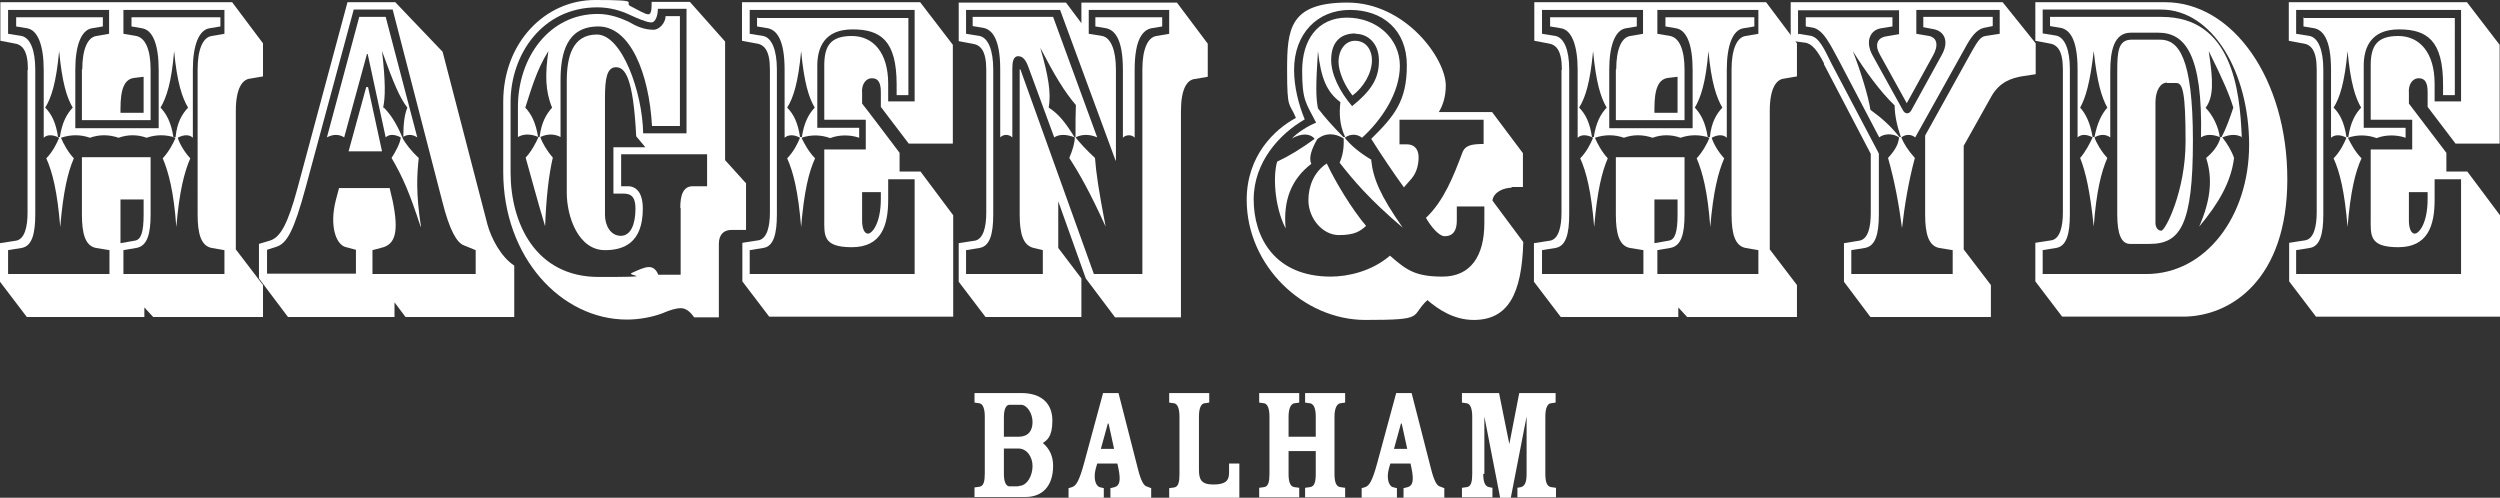 <?xml version="1.0" encoding="UTF-8"?>
<svg id="Layer_1" xmlns="http://www.w3.org/2000/svg" version="1.1" viewBox="0 0 680.6 135.5">
  <rect x="0" y="0" width="680.6" height="135.5" fill="#333333" stroke="none"/>
  <!-- Generator: Adobe Illustrator 29.6.0, SVG Export Plug-In . SVG Version: 2.1.1 Build 207)  -->
  <defs>
    <style>
      .st0 {
        fill: #fff;
      }
    </style>
  </defs>
  <g>
    <path class="st0" d="M268.1,113.4c0-2.1-.5-3.4-1.4-3.6l-1.4-.2v-2.6h12.7c5.6,0,8.5,2.9,8.5,7.5s-1.6,5.4-2.6,6.1h0c1.9,1.6,2.8,3.7,2.8,6.2,0,5.6-3,8.5-7.5,8.5h-13.9v-2.6l1.4-.2c1.1-.2,1.4-1.5,1.4-3.6v-15.6h0ZM273.2,118.9h4.1c2.5,0,3.8-1.5,3.8-4s-1.6-4.7-3.1-4.7h-3.2c-.9,0-1.5,1.2-1.5,3.4v5.3h0ZM277.3,132.3c2.4,0,3.8-2.9,3.8-5.4s-1.5-4.8-3.9-4.8h-3.9v7c0,2.1.6,3.3,1.5,3.3h2.5Z"/>
    <path class="st0" d="M298.7,126.2l-.4,1.4c-.7,2.7,0,4.6,1,5l1.2.3v2.6h-9.6v-2.6l1-.3c1.1-.4,1.9-1.7,3.2-6.4l5.2-19.2h4.2l5.3,20.7c.8,3.2,1.6,4.5,2.3,4.7l1.3.5v2.6h-11.1v-2.6l1.2-.3c1.2-.4,1.7-1.5,1-5l-.3-1.4h-5.5ZM303.3,122.2l-1.5-6.9h-.2l-1.9,6.9h3.6Z"/>
    <path class="st0" d="M321.1,113.4c0-2.1-.5-3.4-1.4-3.6l-1.4-.2v-2.6h10.9v2.6l-1.4.2c-.9.2-1.4,1.5-1.4,3.6v14.5c0,2.6.6,4,3.9,4s4.3-1,4.3-3.2v-2.5h2.8v9.3h-19.1v-2.6l1.4-.2c1.1-.2,1.4-1.5,1.4-3.6v-15.6h0Z"/>
    <path class="st0" d="M350.8,118.9h7.4v-5.5c0-2.1-.5-3.4-1.5-3.6l-1.4-.2v-2.6h10.9v2.6l-1.4.2c-.9.2-1.5,1.5-1.5,3.6v15.6c0,2.1.4,3.4,1.5,3.6l1.4.2v2.6h-10.9v-2.6l1.4-.2c1.2-.2,1.5-1.5,1.5-3.6v-6.2h-7.4v6.2c0,2.1.4,3.4,1.5,3.6l1.4.2v2.6h-10.9v-2.6l1.4-.2c1.1-.2,1.4-1.5,1.4-3.6v-15.6c0-2.1-.5-3.4-1.4-3.6l-1.4-.2v-2.6h10.9v2.6l-1.4.2c-.9.2-1.5,1.5-1.5,3.6v5.5Z"/>
    <path class="st0" d="M378.5,126.2l-.4,1.4c-.7,2.7,0,4.6,1,5l1.2.3v2.6h-9.6v-2.6l1-.3c1.1-.4,1.9-1.7,3.2-6.4l5.2-19.2h4.2l5.3,20.7c.8,3.2,1.6,4.5,2.3,4.7l1.3.5v2.6h-11.1v-2.6l1.2-.3c1.2-.4,1.7-1.5,1-5l-.3-1.4h-5.5ZM383.1,122.2l-1.5-6.9h-.2l-1.9,6.9h3.6Z"/>
    <path class="st0" d="M403.8,129c0,2.1.4,3.3,1.5,3.6l1,.2v2.6h-8.3v-2.6l1.4-.2c1.1-.2,1.4-1.5,1.4-3.6v-15.6c0-2.1-.5-3.4-1.4-3.6l-1.4-.2v-2.6h10.1l2.8,13.9,2.7-13.9h9.9v2.6l-1.4.2c-.9.2-1.4,1.5-1.4,3.6v15.6c0,2.1.4,3.4,1.5,3.6l1.4.2v2.6h-10.5v-2.6l1-.2c1.1-.3,1.5-1.5,1.5-3.6v-15.6h0l-4.3,22.1h-2.9l-4.3-22.1h0v15.6h-.3Z"/>
  </g>
  <g id="objects">
    <g>
      <path class="st0" d="M7.6,18.9c0-5.3-1.6-6.8-3.8-7.1L.1,11.1V.6h63.1l8.4,11.2v9l-3.5.6c-2.1.2-3.9,2.6-3.9,8.8v37.7l7.4,9.7v8.7h-29.9l-2.4-2.6v2.6H7.3l-7.3-9.6v-10.5l4.5-.7c2.2-.5,3-3.7,3-7.6V19h.1ZM22.4,18.9c0-5.4,1.4-8.7,3.8-9.1l3.5-.6V2.7H2.2v6.5l3.7.6c2.3.5,3.7,3.8,3.7,9.1v39.5c0,5.3-.9,8.6-3.7,9.1l-3.7.6v6.5h27.6v-6.5l-3.7-.6c-2.9-.6-3.8-3.9-3.8-9.1v-15.6h18.7v15.6c0,5.3-.9,8.6-3.9,9.1l-3.5.6v6.5h27.5v-6.5l-3.5-.6c-2.9-.6-3.8-3.9-3.8-9.1V18.9c0-5.4,1.4-8.7,3.8-9.1l3.5-.6V2.7h-27.5v6.5l3.5.6c2.5.5,3.9,3.8,3.9,9.1v13.8h-18.7v-13.8h0ZM39.1,30.8v-9.9l-2.5.3c-2.7.3-3.8,2.9-3.8,8.4v1.1h6.3ZM32.8,66.2l4-.7c1.6-.3,2.3-2.3,2.3-7.1v-4.1h-6.3v11.9h0Z"/>
      <path class="st0" d="M107.7.7l12.8,13.4,12.2,47c1,3.7,3.7,8.9,7.3,11.2v14h-29.6l-3-4v4h-29l-7.9-10.5v-9.4l3-.9c2.9-.9,4.9-4.7,7.5-14.3L94.6.6h13.1ZM106.1,51.3l.8,3.4c1.8,8.7.5,11.6-2.5,12.6l-3,.8v6.5h28.1v-6.5l-3.2-1.3c-1.9-.7-3.9-4-5.9-12L106.9,2.6h-10.6l-13.1,48.5c-3.2,11.8-5.1,15.2-8,16.1l-2.5.8v6.5h24.2v-6.5l-3-.8c-2.5-.9-4.2-5.8-2.5-12.6l.9-3.4h13.8ZM94.9,41.2l4.8-17.5h.5l3.8,17.5h-9.1Z"/>
      <path class="st0" d="M188.9,86.3c-.9-1.3-2.1-2.4-3.5-2.4s-3,.5-5.1,1.4c-2.9,1.1-6.5,1.7-9.6,1.7-18,0-33.7-17-33.7-40.2v-19.1c0-16.1,11.4-27.7,25-27.7s7.2.7,9.9,1.8c1.8.9,3.7,2.1,4.6,2.1s.9-1.7.9-3.4h10.4l9.6,10.8v32.3l5.7,6.3v12.7h-4c-1.9,0-3.4,1.1-3.4,3.8v20h-6.8ZM185.2,56.6c0-3.3.7-5.9,3.4-5.9h3.9v-8.7h-23.4v8.7h1.8c2.3,0,4.1,1.7,4.1,6.1,0,9.5-5.4,11.3-10.3,11.3-7.3,0-10.4-9.2-10.4-15.6v-30.4c0-6.4,1.4-12.7,8.2-12.7s12.4,15.6,12.6,26.9h11.8V2.4h-7.8c0,1.5-.5,3.7-1.8,3.7s-3.7-1.1-5.5-1.9c-2.9-1.4-5.9-2.2-9.2-2.2-15,0-23.6,12.9-23.6,25.8v19.1c0,13.9,6.8,28.5,24,28.5s7.2-.3,9-1.1c1.8-.8,3.4-1.6,4.7-1.6s2.1,1,2.5,2.1h6.1v-18.2ZM173.2,37.1c-.8-15.9-3-18.8-5.5-18.8s-3,3.2-3,8.3v31.9c0,3,1.6,5.7,4.3,5.7s4-3.1,4-7.4-2.2-4.1-4.1-4.1h-1.9v-12.6h8.7l-2.5-3Z"/>
      <path class="st0" d="M205.7,11.8l-3.7-.7V.6h48.5l8.9,11.6v26.9h-12l-7.6-10v-4c0-2.4-.6-3.8-2.4-3.8s-2.9,1.8-2.7,4v2.9c.1,0,10.2,13.4,10.2,13.4v5.1h5.7l8.9,11.9v27.6h-50.1l-7.3-9.6v-10.5l4.5-.7c2.2-.5,3-3.7,3-7.6V18.9c0-5.3-1.6-6.8-3.8-7.1h-.1ZM235.7,40.7v-8.1h-11.3v-14.8c0-5.3,1.7-8,7.5-8s9.9,4.5,9.9,13v4.8h7.2V2.7h-44.9v6.5l3.7.6c2.3.5,3.7,3.8,3.7,9.1v39.5c0,5.3-.9,8.7-3.7,9.1l-3.7.6v6.5h44.9v-25.8h-7.2v5.6c0,7.1-1.9,12.9-9.9,12.9s-7.5-3.3-7.5-7.9v-18.7h11.3ZM234.7,60.1c0,1.8.5,3.5,1.6,3.5s3.5-2.7,3.5-9.5v-1.8h-5.1v7.8Z"/>
      <path class="st0" d="M303.5,86.3l-7.9-10.5-7.5-21v12.7l6.3,8.3v10.5h-26.1l-7.3-9.6v-10.5l4.5-.7c2.2-.5,3-3.7,3-7.6V19c0-5.3-1.6-6.8-3.8-7.1l-3.7-.7V.7h29.2l4.2,5.6V.7h26l8.4,11.2v9l-3.5.6c-2.1.2-3.8,2.6-3.8,8.8v56.1h-18ZM277.6,18.9h.2l20,55.7h13.2V18.9c0-5.4,1.4-8.7,3.8-9.1l3.5-.6V2.7h-21.9v6.5l3.7.6c2.3.5,3.7,3.8,3.7,9.1v24.8h-.1l-15.1-41h-25.6v6.5l3.7.6c2.3.5,3.7,3.8,3.7,9.1v39.5c0,5.3-.9,8.6-3.7,9.1l-3.7.6v6.5h20.9v-6.5l-2.5-.6c-2.9-.7-3.8-3.9-3.8-9.1V18.9h0Z"/>
      <g>
        <path class="st0" d="M411.4,50.9h3.2v-9.2l-8.4-11.2h-14.5c1-1.6,1.9-4,1.9-7.2,0-7.4-11-22.6-26.8-22.6s-16.4,7.3-16.4,18.4.6,8.6,2.4,13c-5.8,3.1-13.4,10.3-13.4,22.3,0,18,15.5,32.7,32.3,32.7s12-.9,16.9-5.4c2.9,2.5,7.2,5.4,12.6,5.4,9.4,0,13.1-7.1,13.5-21.2l-8.4-11.3c.3-2.3,3-3.5,5.3-3.5l-.2-.2ZM404.2,39.2c-3.3,0-5.3.2-6.1,2.4-2.4,6.4-5.1,13.2-9.9,17.7,1.3,2.3,3.5,5,5.1,5,2.4,0,3.3-1.7,3.3-4.2v-3.9h7.5v4.5c0,9.1-3.8,14.6-11.4,14.6s-9.9-1.9-14.3-5.7c-5,4.3-11.5,5.7-16.1,5.7-15.4,0-21-10.8-21-21s7.1-17.9,13.9-21.8c-1.7-4.1-2.9-8.9-2.9-13.5,0-9.8,6.3-16.3,15.2-16.3s15.5,5.4,15.5,15.1-3.4,13.8-9.7,20c2.5,4,6.2,9.5,8.9,13.2l2.1-2.4c1.6-1.9,1.9-4.3,1.9-5.8,0-2.3-1.3-3.5-3.1-3.5h-2.1v-6.7h22.9v6.7h.3Z"/>
        <path class="st0" d="M356.2,54.5c0,5,3.9,9.5,8.3,9.5s5.8-1.1,7.4-2.5c-3.9-4.6-8.3-11.9-10.7-17-3.5,2.3-5,6.2-5,10h0Z"/>
      </g>
      <path class="st0" d="M425.2,18.9c0-5.3-1.6-6.8-3.8-7.1l-3.7-.7V.6h63.1l8.4,11.2v9l-3.5.6c-2.1.2-3.9,2.6-3.9,8.8v37.7l7.4,9.7v8.7h-29.9l-2.4-2.6v2.6h-32l-7.3-9.6v-10.5l4.5-.7c2.2-.5,3-3.7,3-7.6V19h.1ZM440,18.9c0-5.4,1.4-8.7,3.8-9.1l3.5-.6V2.7h-27.5v6.5l3.7.6c2.3.5,3.7,3.8,3.7,9.1v39.5c0,5.3-.9,8.6-3.7,9.1l-3.7.6v6.5h27.6v-6.5l-3.7-.6c-2.9-.6-3.8-3.9-3.8-9.1v-15.6h18.7v15.6c0,5.3-.9,8.6-3.9,9.1l-3.5.6v6.5h27.5v-6.5l-3.5-.6c-2.9-.6-3.8-3.9-3.8-9.1V18.9c0-5.4,1.4-8.7,3.8-9.1l3.5-.6V2.7h-27.5v6.5l3.5.6c2.5.5,3.9,3.8,3.9,9.1v13.8h-18.7v-13.8h.1ZM456.7,30.8v-9.9l-2.5.3c-2.7.3-3.8,2.9-3.8,8.4v1.1h6.3ZM450.4,66.2l4-.7c1.6-.3,2.3-2.3,2.3-7.1v-4.1h-6.3v11.9h0Z"/>
      <path class="st0" d="M496.6,17.3c-1.8-3.5-3.3-5.5-5.3-5.7l-3.8-.5V.6h57.7l9,11.2v8.4l-3.9.6c-2.6.5-5.9,1.4-8.2,5.5l-7.5,13.4v28.2l7.4,9.7v8.7h-32.8l-7.2-9.6v-10.5l4.3-.7c2.3-.5,3-3.7,3-7.6v-16l-12.8-24.5h0ZM489.7,9.2l3,.5c2.4.3,3.8,3.3,5.9,7.6l12.9,24.5v16.6c0,5.3-.9,8.6-3.8,9.1l-3.7.6v6.5h27.6v-6.5l-3.7-.6c-2.9-.6-3.8-3.9-3.8-9.1v-21.5l12.7-22.9c1.3-2.2,2.2-4,3.7-4.2l3.9-.6V2.7h-22.7v6.5l3.5.6c2.2.5,2.6,2.6,1,5.4l-7.1,12.9-7.3-13.2c-1.5-2.6-.8-4.6,1.7-5l3.5-.6V2.8h-27.5v6.5h.2Z"/>
      <path class="st0" d="M561.6,18.9c0-5.3-1.6-6.8-3.8-7.1l-3.7-.7V.6h35.3c18.5,0,33.3,20.9,33.3,48.2s-15.4,37.4-28.4,37.4h-32.9l-7.3-9.6v-10.5l4.5-.7c2.2-.5,3-3.7,3-7.6V18.9h0ZM563.5,58.4c0,5.3-.9,8.6-3.7,9.1l-3.7.6v6.5h28.2c16.1,0,28-15.6,28-35.2s-9.9-36.8-24-36.8h-32.2v6.5l3.7.6c2.3.5,3.7,3.8,3.7,9.1v39.5h0ZM588.1,10.8c4.9,0,8.9,4.6,8.9,27.5s-3.4,28.1-11.8,28.1h-5.3c-2.4,0-3.5-2.7-3.5-8V19.5c0-5.3.2-8.7,3.9-8.7h7.8,0ZM589.9,22.5c-1.7,0-3.1,2.1-3.1,5.4v32.8c0,1,.5,2.1,1.6,2.1s6.6-10.8,6.6-24.3-.8-15.9-2.5-15.9h-2.6Z"/>
      <path class="st0" d="M626.8,11.8l-3.7-.7V.6h48.5l8.9,11.6v26.9h-12l-7.6-10v-4c0-2.4-.6-3.8-2.4-3.8s-2.9,1.8-2.7,4v2.9c0,0,10.2,13.4,10.2,13.4v5.1h5.7l8.9,11.9v27.6h-50.1l-7.3-9.6v-10.5l4.5-.7c2.2-.5,3-3.7,3-7.6V18.9c0-5.3-1.6-6.8-3.8-7.1h-.1ZM656.7,40.7v-8.1h-11.3v-14.8c0-5.3,1.7-8,7.5-8s9.9,4.5,9.9,13v4.8h7.2V2.7h-44.9v6.5l3.7.6c2.3.5,3.7,3.8,3.7,9.1v39.5c0,5.3-.9,8.7-3.7,9.1l-3.7.6v6.5h44.9v-25.8h-7.2v5.6c0,7.1-1.9,12.9-9.9,12.9s-7.5-3.3-7.5-7.9v-18.7h11.3ZM655.8,60.1c0,1.8.5,3.5,1.6,3.5s3.5-2.7,3.5-9.5v-1.8h-5.1v7.8Z"/>
    </g>
    <path class="st0" d="M35.8,4.7v2.5l2.9.5c3,.5,4.5,4.7,4.5,11.3v15.9h-22.7v-15.9c0-6.6,1.6-10.8,4.5-11.3l3-.5v-2.5H4.4v2.5l3,.5c2.9.5,4.5,4.7,4.5,11.3v18.5c.9-.9,2.5-.9,4.2,0-.6,1.5-1.8,3.9-3.5,5.6,1.7,3.8,3,9,3.8,18.7.8-9.7,2.1-15,3.7-18.7-1.6-1.7-2.9-4.1-3.5-5.6,2.7-.9,5.3-.9,7.9,0,2.5-.9,5.1-.9,7.8,0,2.5-.9,5.1-.9,7.6,0,2.6-.9,5.3-.9,7.9,0-.6,1.5-1.9,3.9-3.5,5.6,1.6,3.8,3,9,3.7,18.7.8-9.7,2.2-15,3.8-18.7-1.6-1.7-3-4.1-3.4-5.6,1.6-.9,3.2-.9,4.1,0v-18.5c0-6.6,1.6-10.8,4.5-11.3l3-.5v-2.5h-24.2ZM16.1,37.3h-.3c-.6-4-1.8-6.3-3.5-8,1.7-2.7,3-6.8,3.8-15.4.8,8.6,2.1,12.7,3.7,15.4-1.6,1.7-2.9,4-3.5,8h-.2ZM47.7,37.3h-.5c-.6-4-1.9-6.3-3.5-8,1.6-2.7,3-6.8,3.7-15.4.8,8.6,2.2,12.7,3.8,15.4-1.6,1.7-3,4-3.4,8h0Z"/>
    <path class="st0" d="M114.6,61.7c-1.4-9.2-1.1-14-.6-18.7-1.9-1.7-3.8-4.1-4.5-5.6,1.4-.9,2.7-.9,4.1,0l-8.6-32.8h-7.2l-8.8,32.8c1.7-.9,3.3-.9,4.7,0l6.2-22.7h.2l4.9,22.7c.9-.9,2.4-.9,4.1,0-.1,1.5-1.4,3.9-2.5,5.6,3.1,5.3,4.9,9.5,7.9,18.7h.1ZM104.3,29.3c.6-2.7.7-6.8-.3-15.4,3.1,8.6,4.8,12.7,6.9,15.4-.7,1.7-1.1,4-1.1,8h-.3c-1.7-4-3.3-6.3-5-8h-.2Z"/>
    <path class="st0" d="M181.2,4.4c0,1.7-1.6,3.7-3.3,3.7-2.5,0-4.6-.9-6.8-2.2-2.2-1-5-2.1-8.4-2.1-13.2,0-21.7,11.9-21.7,25.3v8.2c1.6-.9,3.4-.9,5.6,0-.7,1.6-1.9,3.9-3.5,5.6,1.4,4.9,3.1,11.4,5.3,18.7.3-7.8,1-14,2.1-18.7-1.5-1.7-2.9-4-3.4-5.6,1.9-.9,3.8-.9,5.5,0v-15.4c0-7.3,1.6-14.7,10.3-14.7s13.8,12.8,14.6,27.1h7.6V4.4h-3.9ZM146.8,37.3h-.3c-.7-4.1-1.9-6.3-3.5-8,1.5-4.5,3-10.2,6.3-15.4-.9,6.2-.9,10.8,1,15.4-1.5,1.7-2.9,3.9-3.4,8h-.1Z"/>
    <path class="st0" d="M206.1,4.7v2.5l3,.5c2.1.5,4.5,2.6,4.5,11.3v18.5c1-.9,2.6-.9,4.2,0-.6,1.5-1.8,3.9-3.5,5.6,1.7,3.8,3,9,3.8,18.7.8-9.7,2.1-15,3.8-18.7-1.7-1.7-3-4.1-3.7-5.6,2.6-.9,5.4-.8,7.8.1,2.3-.9,5.3-1,7.9-.1v-2.7h-11.4v-16.9c0-4.9,1.9-9.9,9.6-9.9s12,3.1,12,15v2.9h3.2V4.9h-41l-.2-.2ZM218.1,37.3h-.3c-.6-4-1.8-6.3-3.5-8,1.7-2.7,3-6.8,3.8-15.4.8,8.6,2.1,12.7,3.7,15.4-1.6,1.7-2.9,4-3.5,8h-.2Z"/>
    <path class="st0" d="M316.4,4.7v2.5l-3,.5c-2.1.5-4.5,2.6-4.5,11.3v18.5c-.7-.9-2.4-.9-3.2,0v-18.5c0-8.7-2.4-10.8-4.5-11.3l-3-.5v-2.5h18.2Z"/>
    <path class="st0" d="M301,61.7c-1.9-9.8-2.6-14.7-2.9-18.7-2.4-2.2-4.1-4.1-5.3-5.6,1.8-.9,3.8-.9,5.9,0l-12-32.8h-21.9v2.5l3,.5c2.1.5,4.5,2.6,4.5,11.3v18.5c.9-.9,2.3-.9,3.3,0v-18.7c0-1.7.2-3.4,1.6-3.4s2.2,1.3,2.9,3.3l6.9,18.8c1.4-.9,3.2-.9,5.6,0,0,1.5-.6,3.5-1.5,5.6,2.6,4,5.6,9.2,9.9,18.7ZM285.5,29.3c.7-4-.1-8.7-2.3-16.3,3.9,7.5,6.6,12,9.7,15.6-.1,2.4-.1,4.7-.1,8.7h-.3c-2.5-4-4.3-6.3-7-8h0Z"/>
    <g>
      <path class="st0" d="M373.5,16.5c0-3.2-1.8-5.4-4.6-5.4s-4.5,2.7-4.5,5.7,1.9,6.8,3.8,9.2c3-2.2,5.3-6.1,5.3-9.6h0Z"/>
      <path class="st0" d="M373.2,43.4c-2.7-1.6-5.4-3.7-7.1-5.9,1.5-1.1,3.3-1.1,4.7,0,5.3-4.8,10.3-12.2,10.3-19.6s-6.3-13.1-14.4-13.1-12.2,6.2-12.2,14.4,1,8.7,3.8,14.2c-2.1.8-5.1,2.7-6.6,4.3,2.5-1.4,4.9-1.5,6.2.1-3.7,2.7-7,4.7-10.2,6.2-1.1,3.5-.9,11.9,2.3,18.2-.7-7.6,1.5-13.4,7-17.6-.8-1.6.1-4.1,1.6-6.7,2.2-1.8,4.8-1.7,7.2-.2.1,2.5-.2,4.5-1.1,6.6,3.7,4.7,8,9.9,17.2,17.7-6.2-8.8-8.1-13.5-8.6-18.4v-.2ZM369,9.2c3.3,0,6.4,2.5,6.4,7.3s-1.9,8-7.3,12.4c-3.5-4.1-5.7-8.7-5.7-12.6s1.7-7.2,6.6-7.2h0ZM365.7,37.3c-3-3.1-5-5.3-6.9-7.8-.6-3.1-.6-6.2,0-15.6.8,7.2,2.3,11.1,6.1,13.9-.3,3-.3,6.1,1.3,9.5h-.5Z"/>
    </g>
    <path class="st0" d="M453.4,4.7v2.5l2.9.5c3,.5,4.5,4.7,4.5,11.3v15.9h-22.7v-15.9c0-6.6,1.6-10.8,4.5-11.3l3-.5v-2.5h-23.6v2.5l3,.5c2.9.5,4.5,4.7,4.5,11.3v18.5c.9-.9,2.5-.9,4.2,0-.6,1.5-1.8,3.9-3.5,5.6,1.7,3.8,3,9,3.8,18.7.8-9.7,2.1-15,3.7-18.7-1.6-1.7-2.9-4.1-3.5-5.6,2.7-.9,5.3-.9,7.9,0,2.5-.9,5.1-.9,7.8,0,2.5-.9,5.1-.9,7.6,0,2.6-.9,5.3-.9,7.9,0-.6,1.5-1.9,3.9-3.5,5.6,1.6,3.8,3,9,3.7,18.7.8-9.7,2.2-15,3.8-18.7-1.6-1.7-3-4.1-3.4-5.6,1.6-.9,3.2-.9,4.1,0v-18.5c0-6.6,1.6-10.8,4.5-11.3l3-.5v-2.5h-24.2ZM433.7,37.3h-.3c-.6-4-1.8-6.3-3.5-8,1.7-2.7,3-6.8,3.8-15.4.8,8.6,2.1,12.7,3.7,15.4-1.6,1.7-2.9,4-3.5,8h-.2ZM465.4,37.3h-.5c-.6-4-1.9-6.3-3.5-8,1.6-2.7,3-6.8,3.7-15.4.8,8.6,2.2,12.7,3.8,15.4-1.6,1.7-3,4-3.4,8h0Z"/>
    <path class="st0" d="M523.6,4.7v2.7l2.6.5c3.2.5,4.5,3.4,2.4,7.1l-8.3,15.1c-.6,1-1.6,1-2.2,0l-8.3-15c-2.2-4-.5-7,2.3-7.4l3.1-.5v-2.5h-23.6v2.5l1.8.3c3,.5,4.9,4.7,7.5,9.5l10.7,20.4c1.1-.9,3.5-1.3,5.4,0-.2,1.8-.9,3.3-3,5.6,1.8,6.3,3,12.9,3.8,19.1.7-6.2,1.8-12.8,3.5-19.1-1.9-2.1-3-3.9-3.7-5.6,1.3-.9,2.6-.9,3.8,0l13.6-24.4c1.6-3,3.1-4.9,5-5.4l2.5-.5v-2.5h-19,.1ZM517.1,37.3c-2.4-3-4.6-5-7.9-7.4-.5-3.5-2.7-10.7-4.8-16,3.3,5.3,7.5,11.1,11.4,14.8,0,2.5.6,5.5,1.7,8.6h-.5,0Z"/>
    <path class="st0" d="M610.3,37.4c-.5-13-2.7-32.8-21.8-32.8h-30.4v2.5l3,.5c2.1.5,4.5,2.6,4.5,11.3v18.5c1-.9,2.4-.9,4.1,0-.7,1.5-1.9,3.9-3.4,5.6,1.5,3.8,2.7,9,3.7,18.7.7-9.7,2.1-15,3.7-18.7-1.6-1.7-3-4.1-3.5-5.6,1.6-.9,3-.9,4.3,0v-17.9c0-5.7,1-10.6,5.6-10.6h7.5c7.2,0,12.1,5.8,11.6,28.5,1.4-.9,3.2-.9,5.3,0-.5,2.2-2.2,4.2-3.9,5.6,1.8,5.5,1.3,11.4-1.9,18.7,5.3-6.3,8.7-12.2,9.5-18.7-.6-1.8-1.9-4-3.2-5.6,2.3-.9,3.9-.9,5.5,0h-.2ZM570,37.3h-.3c-.7-4-1.9-6.3-3.4-8,1.5-2.7,2.7-6.8,3.7-15.4.9,8.6,2.2,12.7,3.7,15.4-1.5,1.7-2.7,4-3.5,8h-.2ZM600.5,29.3c2.1-2.9,2.1-7,.8-15.4,4,8,5.7,12.1,6.7,15.4-.9,2.7-1.9,5.6-3.2,8h-.5c-.3-2.6-1.8-5.9-3.9-8h.1Z"/>
    <path class="st0" d="M627.1,4.7v2.5l3,.5c2.1.5,4.5,2.6,4.5,11.3v18.5c1-.9,2.6-.9,4.2,0-.6,1.5-1.8,3.9-3.5,5.6,1.7,3.8,3,9,3.8,18.7.8-9.7,2.1-15,3.8-18.7-1.7-1.7-3-4.1-3.7-5.6,2.6-.9,5.4-.8,7.8.1,2.3-.9,5.3-1,7.9-.1v-2.7h-11.4v-16.9c0-4.9,1.9-9.9,9.6-9.9s12,3.1,12,15v2.9h3.2V4.9h-41l-.2-.2ZM639.1,37.3h-.3c-.6-4-1.8-6.3-3.5-8,1.7-2.7,3-6.8,3.8-15.4.8,8.6,2.1,12.7,3.7,15.4-1.6,1.7-2.9,4-3.5,8h-.2Z"/>
  </g>
</svg>